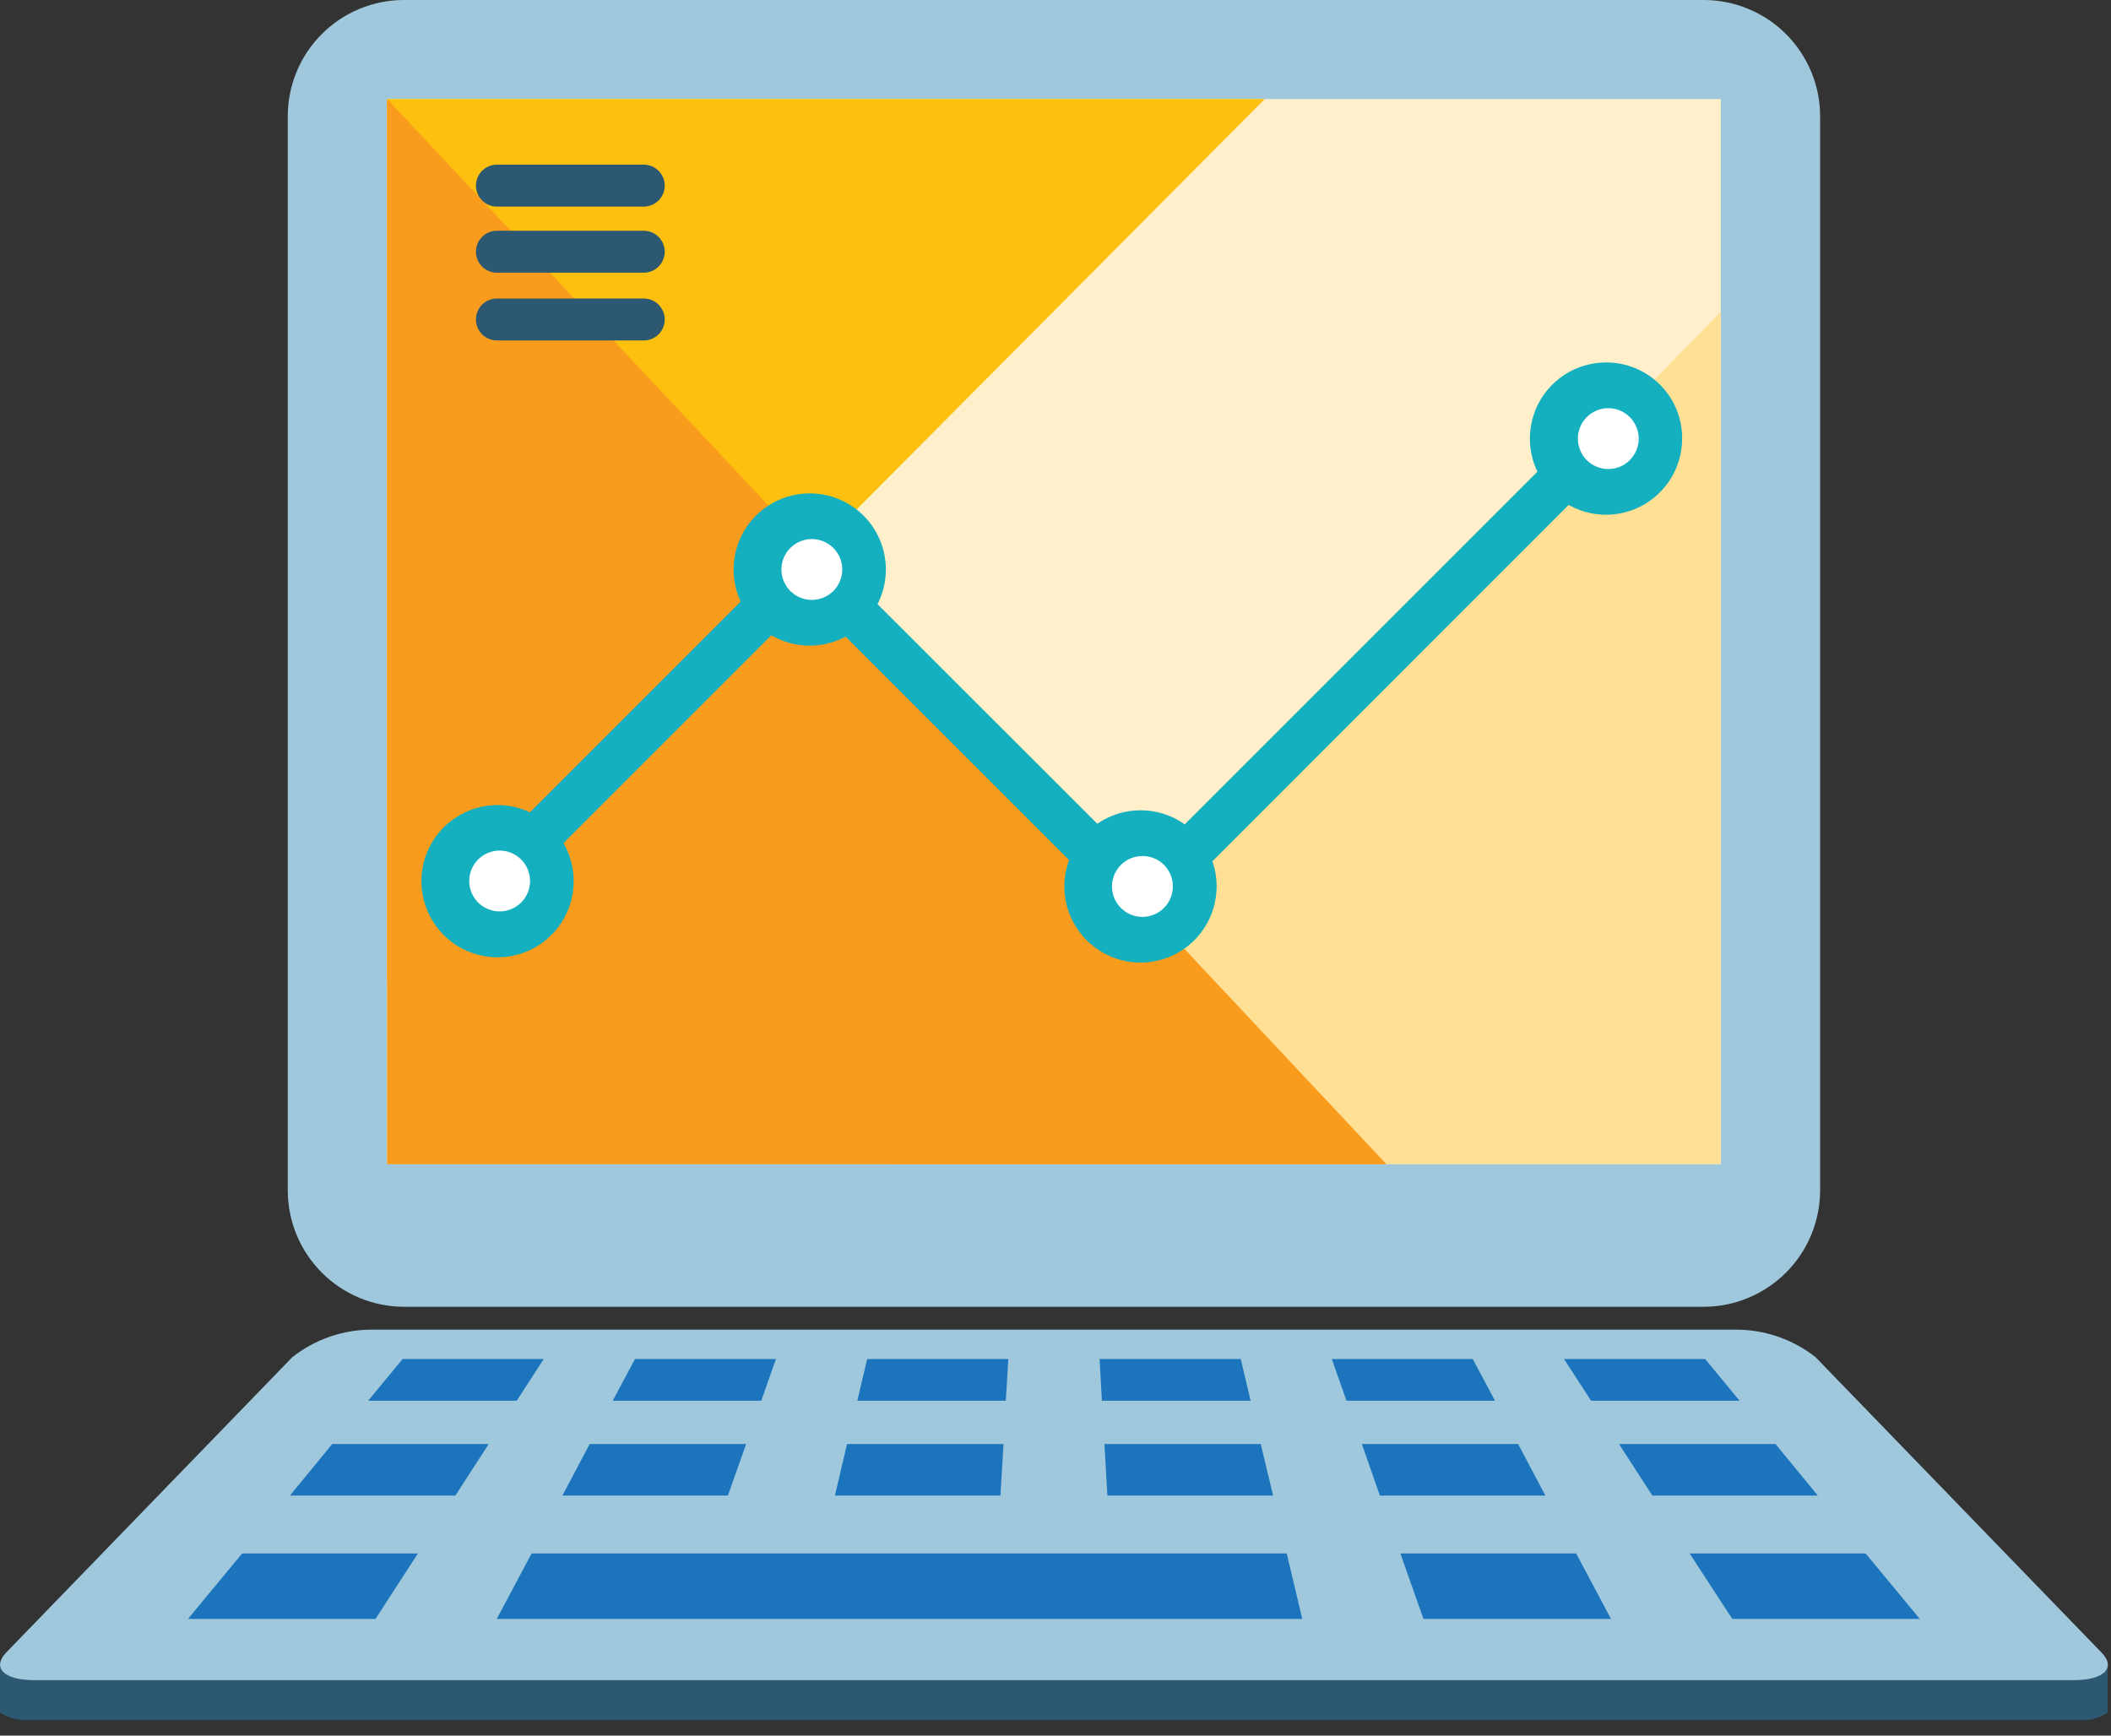 <svg width="135" height="111" viewBox="0 0 135 111" fill="none" xmlns="http://www.w3.org/2000/svg">
<rect x="0" y="0" width="135" height="111" fill="#333333" stroke="none"/>
<path d="M134.792 107.829V106.407C134.271 106.758 133.648 106.923 133.022 106.877H1.784C1.154 106.923 0.526 106.758 0 106.407L0 109.52C0.527 109.868 1.153 110.038 1.784 110.003H133.008C133.638 110.049 134.266 109.883 134.792 109.533V107.829Z" fill="#2C5871"/>
<path d="M108.94 1.21303e-05H25.849C24.87 -0.002 23.901 0.19 22.997 0.563C22.093 0.937 21.272 1.485 20.58 2.177C19.888 2.868 19.34 3.69 18.966 4.594C18.593 5.498 18.402 6.467 18.403 7.445V76.116C18.402 77.095 18.593 78.064 18.966 78.969C19.34 79.874 19.888 80.696 20.579 81.389C21.271 82.082 22.092 82.632 22.996 83.007C23.901 83.382 24.87 83.575 25.849 83.575H108.94C110.918 83.575 112.815 82.789 114.214 81.39C115.613 79.991 116.399 78.094 116.399 76.116V7.445C116.399 6.466 116.206 5.497 115.831 4.593C115.456 3.689 114.906 2.867 114.213 2.176C113.521 1.484 112.698 0.936 111.793 0.563C110.889 0.19 109.919 -0.002 108.94 1.21303e-05Z" fill="#9FC8DD"/>
<path d="M110.044 6.333H24.753V74.44H110.044V6.333Z" fill="#FFEFCA"/>
<path d="M24.753 6.333V62.783L80.88 6.333H24.753Z" fill="#FDC00F"/>
<path d="M56.837 74.451H110.04V19.947L56.837 74.451Z" fill="#FFE094"/>
<path d="M24.753 6.333V74.454H88.661L24.753 6.333Z" fill="#F99B1D"/>
<path d="M56.652 36.422C56.652 37.386 56.367 38.327 55.832 39.128C55.297 39.929 54.536 40.553 53.646 40.921C52.756 41.29 51.777 41.386 50.833 41.199C49.888 41.011 49.02 40.547 48.339 39.866C47.658 39.185 47.194 38.317 47.007 37.373C46.819 36.428 46.915 35.449 47.284 34.559C47.652 33.669 48.276 32.909 49.077 32.373C49.878 31.838 50.82 31.553 51.783 31.553C53.074 31.553 54.313 32.066 55.226 32.979C56.139 33.892 56.652 35.131 56.652 36.422Z" fill="#14B0BF"/>
<path d="M36.687 56.342C36.69 57.306 36.407 58.249 35.873 59.051C35.34 59.854 34.58 60.48 33.69 60.851C32.801 61.221 31.821 61.32 30.876 61.133C29.93 60.947 29.061 60.484 28.379 59.804C27.697 59.123 27.232 58.256 27.043 57.311C26.854 56.366 26.949 55.386 27.317 54.495C27.686 53.605 28.31 52.843 29.111 52.308C29.912 51.772 30.854 51.486 31.818 51.486C33.107 51.486 34.343 51.997 35.256 52.908C36.169 53.818 36.684 55.053 36.687 56.342Z" fill="#14B0BF"/>
<path d="M77.804 56.691C77.804 57.655 77.518 58.597 76.983 59.398C76.447 60.199 75.686 60.823 74.795 61.191C73.905 61.56 72.925 61.655 71.98 61.466C71.035 61.277 70.167 60.812 69.487 60.13C68.806 59.447 68.344 58.578 68.157 57.633C67.971 56.688 68.069 55.708 68.44 54.818C68.81 53.929 69.437 53.169 70.239 52.636C71.042 52.102 71.984 51.819 72.948 51.822C73.587 51.822 74.22 51.948 74.81 52.193C75.4 52.438 75.936 52.796 76.387 53.249C76.838 53.701 77.195 54.238 77.439 54.829C77.682 55.419 77.806 56.052 77.804 56.691Z" fill="#14B0BF"/>
<path d="M107.575 28.037C107.578 29.001 107.294 29.944 106.76 30.747C106.226 31.55 105.466 32.176 104.575 32.546C103.685 32.917 102.705 33.014 101.759 32.827C100.813 32.639 99.944 32.175 99.262 31.493C98.58 30.811 98.116 29.943 97.929 28.997C97.741 28.051 97.839 27.071 98.209 26.18C98.579 25.29 99.206 24.53 100.008 23.995C100.811 23.462 101.755 23.178 102.719 23.18C103.357 23.179 103.989 23.303 104.579 23.547C105.169 23.79 105.705 24.148 106.157 24.599C106.608 25.05 106.966 25.586 107.209 26.176C107.452 26.766 107.577 27.398 107.575 28.037Z" fill="#14B0BF"/>
<path d="M42.51 11.872C42.51 12.227 42.368 12.569 42.117 12.82C41.865 13.072 41.524 13.213 41.168 13.213H31.778C31.422 13.213 31.081 13.072 30.829 12.82C30.578 12.569 30.436 12.227 30.436 11.872C30.436 11.516 30.578 11.175 30.829 10.923C31.081 10.671 31.422 10.53 31.778 10.53H41.168C41.524 10.53 41.865 10.671 42.117 10.923C42.368 11.175 42.51 11.516 42.51 11.872Z" fill="#2C5871"/>
<path d="M42.51 16.098C42.51 16.454 42.368 16.795 42.117 17.047C41.865 17.299 41.524 17.44 41.168 17.44H31.778C31.422 17.44 31.081 17.299 30.829 17.047C30.578 16.795 30.436 16.454 30.436 16.098C30.436 15.743 30.578 15.401 30.829 15.15C31.081 14.898 31.422 14.757 31.778 14.757H41.168C41.524 14.757 41.865 14.898 42.117 15.15C42.368 15.401 42.51 15.743 42.51 16.098Z" fill="#2C5871"/>
<path d="M42.51 20.432C42.51 20.788 42.368 21.129 42.117 21.381C41.865 21.632 41.524 21.773 41.168 21.773H31.778C31.422 21.773 31.081 21.632 30.829 21.381C30.578 21.129 30.436 20.788 30.436 20.432C30.436 20.076 30.578 19.735 30.829 19.483C31.081 19.232 31.422 19.09 31.778 19.09H41.168C41.524 19.09 41.865 19.232 42.117 19.483C42.368 19.735 42.51 20.076 42.51 20.432Z" fill="#2C5871"/>
<path d="M72.989 59.629L51.659 38.3L32.355 57.604L30.302 55.538L51.659 34.181L72.989 55.498L102.434 26.052L104.5 28.104L72.989 59.629Z" fill="#14B0BF"/>
<path d="M53.863 36.42C53.863 36.805 53.749 37.181 53.535 37.501C53.321 37.821 53.017 38.07 52.662 38.218C52.306 38.365 51.915 38.403 51.538 38.328C51.161 38.253 50.814 38.068 50.542 37.796C50.27 37.524 50.085 37.177 50.01 36.8C49.935 36.422 49.973 36.031 50.12 35.676C50.268 35.321 50.517 35.017 50.837 34.803C51.157 34.589 51.533 34.475 51.918 34.475C52.434 34.475 52.928 34.68 53.293 35.045C53.658 35.41 53.863 35.904 53.863 36.42Z" fill="white"/>
<path d="M33.898 56.343C33.898 56.728 33.783 57.104 33.57 57.424C33.356 57.743 33.052 57.993 32.697 58.14C32.341 58.287 31.95 58.326 31.573 58.251C31.196 58.176 30.849 57.99 30.577 57.718C30.305 57.446 30.12 57.1 30.045 56.722C29.97 56.345 30.008 55.954 30.155 55.599C30.303 55.243 30.552 54.939 30.872 54.726C31.192 54.512 31.568 54.398 31.953 54.398C32.208 54.398 32.461 54.448 32.697 54.546C32.933 54.644 33.147 54.787 33.328 54.968C33.508 55.148 33.652 55.363 33.75 55.599C33.847 55.835 33.898 56.087 33.898 56.343Z" fill="white"/>
<path d="M75.003 56.692C75.003 57.077 74.889 57.453 74.675 57.773C74.462 58.092 74.158 58.342 73.803 58.489C73.447 58.636 73.056 58.675 72.679 58.6C72.301 58.525 71.955 58.339 71.683 58.067C71.411 57.795 71.225 57.449 71.15 57.071C71.075 56.694 71.114 56.303 71.261 55.947C71.408 55.592 71.658 55.288 71.978 55.074C72.297 54.861 72.674 54.747 73.058 54.747C73.314 54.745 73.568 54.794 73.805 54.891C74.041 54.988 74.257 55.131 74.438 55.312C74.619 55.493 74.762 55.709 74.859 55.945C74.956 56.182 75.005 56.436 75.003 56.692Z" fill="white"/>
<path d="M104.797 28.037C104.799 28.422 104.687 28.8 104.475 29.122C104.263 29.443 103.96 29.695 103.605 29.844C103.25 29.993 102.858 30.034 102.48 29.96C102.102 29.887 101.754 29.702 101.481 29.431C101.207 29.159 101.021 28.813 100.945 28.435C100.868 28.057 100.906 27.666 101.053 27.309C101.2 26.953 101.449 26.649 101.769 26.434C102.089 26.22 102.466 26.105 102.851 26.105C103.365 26.105 103.858 26.308 104.222 26.67C104.586 27.032 104.793 27.524 104.797 28.037Z" fill="white"/>
<path d="M23.863 85.036H110.939C112.81 85.018 114.631 85.638 116.103 86.793L134.401 105.694C135.34 106.66 134.549 107.452 132.63 107.452H2.158C0.253 107.452 -0.525 106.66 0.387 105.694L18.698 86.793C20.169 85.636 21.991 85.016 23.863 85.036Z" fill="#9FC8DD"/>
<path d="M34.773 86.914L33.043 89.584H23.545L25.745 86.914H34.773Z" fill="#1C75BC"/>
<path d="M97.085 92.349L98.829 95.649H88.245L87.091 92.349H97.085Z" fill="#1C75BC"/>
<path d="M64.178 92.349L63.976 95.649H53.392L54.17 92.349H64.178Z" fill="#1C75BC"/>
<path d="M47.716 92.349L46.549 95.649H35.965L37.709 92.349H47.716Z" fill="#1C75BC"/>
<path d="M119.31 99.35L122.771 103.535H110.779L108.055 99.35H119.31Z" fill="#1C75BC"/>
<path d="M100.797 99.35L103.024 103.535H91.031L89.555 99.35H100.797Z" fill="#1C75BC"/>
<path d="M49.622 86.914L48.683 89.584H39.185L40.607 86.914H49.622Z" fill="#1C75BC"/>
<path d="M64.483 86.914L64.322 89.584H54.825L55.455 86.914H64.483Z" fill="#1C75BC"/>
<path d="M79.347 86.914L79.978 89.584H70.467L70.319 86.914H79.347Z" fill="#1C75BC"/>
<path d="M94.185 86.914L95.607 89.584H86.109L85.17 86.914H94.185Z" fill="#1C75BC"/>
<path d="M109.049 86.914L111.249 89.584H101.751L100.021 86.914H109.049Z" fill="#1C75BC"/>
<path d="M113.543 92.349L116.253 95.649H105.669L103.536 92.349H113.543Z" fill="#1C75BC"/>
<path d="M80.624 92.349L81.416 95.649H70.818L70.63 92.349H80.624Z" fill="#1C75BC"/>
<path d="M31.255 92.349L29.122 95.649H18.538L21.247 92.349H31.255Z" fill="#1C75BC"/>
<path d="M82.288 99.35L83.281 103.535H31.768L33.995 99.35H82.288Z" fill="#1C75BC"/>
<path d="M26.725 99.35L24.015 103.535H12.022L15.483 99.35H26.725Z" fill="#1C75BC"/>
</svg>

